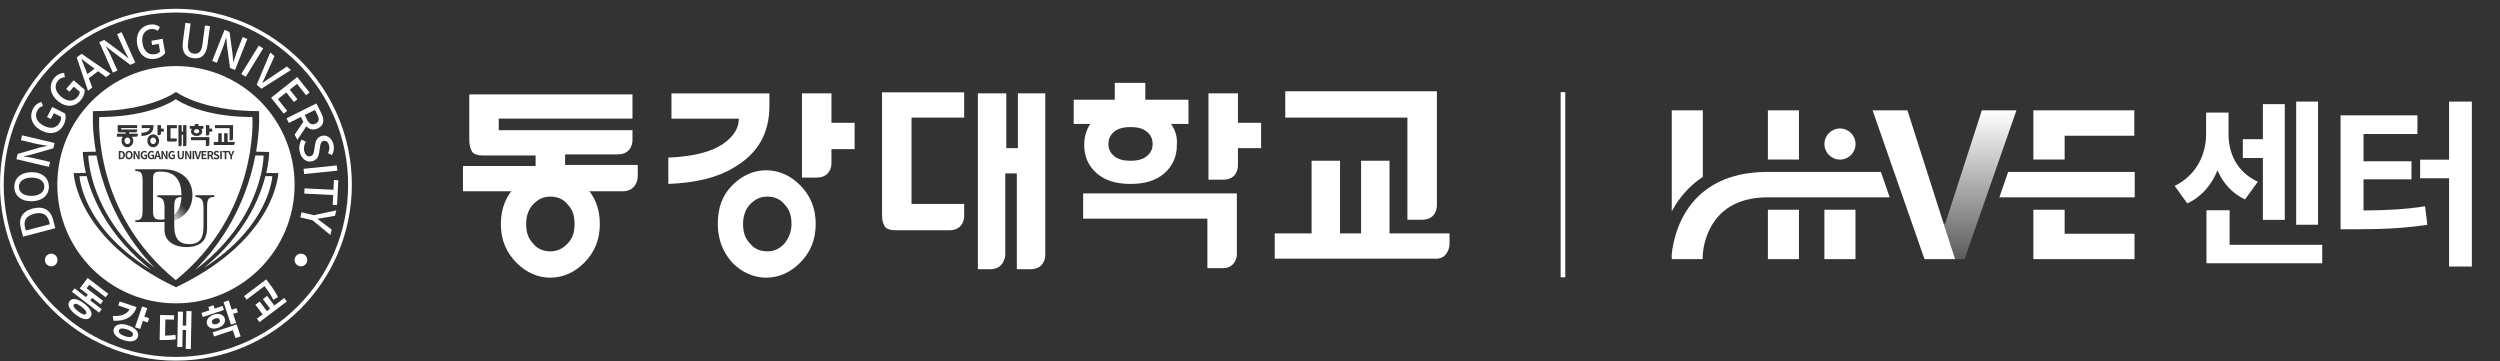 <svg width="270" height="39" viewBox="0 0 270 39" fill="none" xmlns="http://www.w3.org/2000/svg">
<rect x="0" y="0" width="270" height="39" fill="#333333" stroke="none"/>
<path d="M83.095 9.971V11.449C83.095 14.406 81.844 16.566 79.342 18.045C77.522 19.182 75.134 19.75 72.178 19.864V17.021C74.793 16.907 76.726 16.453 78.091 15.543C79.228 14.747 79.797 13.837 79.797 12.814H72.519V10.084H83.095V9.971Z" fill="white"/>
<path d="M86.391 19.981C85.368 18.957 84.117 18.389 82.752 18.389C81.388 18.389 80.137 18.957 79.114 19.981C77.976 21.118 77.522 22.483 77.522 24.188C77.522 25.894 78.09 27.259 79.114 28.396C80.137 29.419 81.388 29.988 82.752 29.988C84.117 29.988 85.368 29.419 86.391 28.396C87.529 27.259 88.097 25.894 88.097 24.188C88.097 22.483 87.529 21.118 86.391 19.981ZM84.686 26.349C84.117 26.918 83.549 27.145 82.866 27.145C82.184 27.145 81.502 26.918 81.047 26.349C80.478 25.78 80.251 25.098 80.251 24.188C80.251 23.392 80.478 22.596 81.047 22.028C81.615 21.459 82.184 21.232 82.866 21.232C83.549 21.232 84.231 21.459 84.686 22.028C85.254 22.596 85.482 23.279 85.482 24.188C85.482 25.098 85.141 25.78 84.686 26.349Z" fill="white"/>
<path d="M63.077 19.981C62.054 18.957 60.803 18.389 59.438 18.389C58.074 18.389 56.823 18.957 55.8 19.981C54.662 21.118 54.094 22.483 54.094 24.188C54.094 25.894 54.662 27.259 55.8 28.396C56.823 29.419 58.074 29.988 59.438 29.988C60.803 29.988 62.054 29.419 63.077 28.396C64.215 27.259 64.783 25.894 64.783 24.188C64.783 22.483 64.215 21.118 63.077 19.981ZM61.258 26.349C60.689 26.918 60.121 27.145 59.438 27.145C58.756 27.145 58.074 26.918 57.619 26.349C57.05 25.78 56.823 25.098 56.823 24.188C56.823 23.392 57.05 22.596 57.619 22.028C58.188 21.459 58.756 21.232 59.438 21.232C60.121 21.232 60.803 21.459 61.258 22.028C61.827 22.596 62.054 23.279 62.054 24.188C62.054 25.098 61.827 25.78 61.258 26.349Z" fill="white"/>
<path d="M95.26 23.162C95.26 23.844 95.374 24.185 95.601 24.526C95.828 24.754 96.169 24.868 96.738 24.868H102.538C104.13 24.868 104.13 23.389 104.13 23.389V22.025H98.444V12.7H104.13V9.971H95.26V23.162Z" fill="white"/>
<path d="M92.299 15.995V13.266H89.797V10.082H86.613V19.179H88.205C89.797 19.179 89.797 17.701 89.797 17.701V16.109H92.299V15.995Z" fill="white"/>
<path d="M136.2 15.995V13.266H133.698V10.082H130.514V19.407H132.106C133.698 19.407 133.698 17.928 133.698 17.928V15.995H136.2Z" fill="white"/>
<path d="M68.877 19.063V17.812H61.031V16.675H66.716C68.308 16.675 68.308 15.197 68.308 15.197V14.06H53.866V12.809H68.308V10.193H50.682V15.083C50.682 15.652 50.796 16.107 51.023 16.448C51.251 16.675 51.592 16.789 52.161 16.789H57.846V17.926H50V20.655H54.435H64.556H67.399C68.877 20.542 68.877 19.063 68.877 19.063Z" fill="white"/>
<path d="M133.581 27.596V20.887H116.979V23.616H130.397V28.961H131.875C133.468 29.074 133.581 27.596 133.581 27.596Z" fill="white"/>
<path d="M138.809 9.969V12.698H152V23.729H153.592C155.184 23.729 155.184 22.251 155.184 22.251V9.855H138.809V9.969Z" fill="white"/>
<path d="M156.549 26.457V25.206H155.071H151.887H150.067V17.359H146.997V25.206H144.722V17.359H141.652V25.206H137.672V27.935H154.957C156.435 28.049 156.549 26.457 156.549 26.457Z" fill="white"/>
<path d="M112.887 27.595V10.082H109.931V15.995H108.68V10.082H105.609V22.136V24.865V29.073H106.974C108.452 29.073 108.566 27.595 108.566 27.595V18.724H109.817V29.073H111.295C112.887 29.073 112.887 27.595 112.887 27.595Z" fill="white"/>
<path d="M125.736 12.586C124.827 11.79 123.576 11.449 122.097 11.449C120.619 11.449 119.368 11.79 118.458 12.586C117.549 13.382 117.094 14.406 117.094 15.657C117.094 16.908 117.549 17.931 118.458 18.727C119.368 19.523 120.619 19.864 122.097 19.864C123.576 19.864 124.827 19.523 125.736 18.727C126.646 17.931 127.101 16.908 127.101 15.657C127.215 14.406 126.646 13.382 125.736 12.586ZM123.803 16.908C123.348 17.249 122.78 17.363 122.097 17.363C121.415 17.363 120.846 17.249 120.392 16.908C119.937 16.567 119.709 16.112 119.709 15.543C119.709 14.975 119.937 14.52 120.392 14.178C120.846 13.837 121.415 13.724 122.097 13.724C122.78 13.724 123.348 13.837 123.803 14.178C124.258 14.52 124.485 14.975 124.485 15.543C124.485 16.112 124.258 16.567 123.803 16.908Z" fill="white"/>
<path d="M128.354 10.77H115.959V13.385H128.354V10.77Z" fill="white"/>
<path d="M123.692 8.949H120.395V11.451H123.692V8.949Z" fill="white"/>
<path d="M10.87 18.72C10.87 18.72 10.863 18.684 10.855 18.669C10.851 18.649 10.847 18.633 10.839 18.614C10.667 17.976 10.526 17.365 10.416 16.793C10.127 16.801 9.833 16.805 9.535 16.805C9.535 16.805 9.539 17.514 9.798 18.665C9.798 18.68 9.805 18.7 9.809 18.716C9.809 18.735 9.817 18.747 9.821 18.767C9.841 18.849 9.86 18.931 9.88 19.013C10.483 21.422 12.147 25.408 16.713 28.94C13.498 25.623 11.814 22.005 10.937 18.97C10.914 18.888 10.89 18.806 10.867 18.72H10.87Z" fill="white"/>
<path d="M9.359 19.021C9.105 19.021 8.85 19.029 8.588 19.029C8.588 19.029 8.839 24.539 16.353 29.172C11.783 25.577 10.029 21.571 9.355 19.021H9.359Z" fill="white"/>
<path d="M31.817 19.95C31.817 12.873 26.08 7.137 19 7.137C11.92 7.137 6.188 12.873 6.188 19.95C6.188 27.026 11.924 32.762 19 32.762C26.076 32.762 31.817 27.026 31.817 19.95ZM19.18 30.938C19.134 30.965 19.09 30.996 19.043 31.024C19.04 31.024 19.032 31.02 19.028 31.016C19.02 31.016 19.012 31.024 19.008 31.024C8.196 25.87 7.954 18.697 7.954 18.697C8.408 18.697 8.85 18.689 9.277 18.677C8.944 17.287 8.944 16.41 8.944 16.41C9.43 16.41 9.9 16.398 10.354 16.382C9.9 13.762 10.045 12.004 10.045 12.004C16.291 12.004 19.008 9.925 19.008 9.925C19.008 9.925 21.726 12.004 27.972 12.004C27.972 12.004 28.113 13.762 27.662 16.378C28.117 16.398 28.583 16.41 29.072 16.41C29.072 16.41 29.08 17.287 28.755 18.681C29.178 18.693 29.616 18.697 30.059 18.697C30.059 18.697 29.824 25.792 19.184 30.938H19.18Z" fill="white"/>
<path d="M26.504 18.692C26.504 18.692 26.512 18.656 26.52 18.641C26.523 18.625 26.527 18.605 26.531 18.586C26.7 17.951 26.829 17.345 26.931 16.781C26.95 16.679 26.966 16.581 26.982 16.487C26.982 16.467 26.989 16.448 26.993 16.428C26.993 16.405 27.001 16.385 27.001 16.366C27.228 14.964 27.271 13.855 27.271 13.213C27.271 12.912 27.26 12.72 27.26 12.642C21.836 12.63 19.259 10.907 18.989 10.715C18.723 10.907 16.142 12.63 10.719 12.642C10.715 12.72 10.703 12.912 10.703 13.213C10.703 13.855 10.746 14.964 10.973 16.366C10.973 16.385 10.981 16.405 10.985 16.428C10.985 16.448 10.993 16.467 10.993 16.487C11.009 16.585 11.028 16.683 11.044 16.781C11.146 17.345 11.275 17.951 11.443 18.586C11.447 18.605 11.455 18.625 11.459 18.641C11.463 18.656 11.467 18.676 11.471 18.692C11.494 18.778 11.518 18.86 11.541 18.946C12.512 22.396 14.588 26.68 18.985 30.255C23.387 26.68 25.462 22.396 26.433 18.946C26.457 18.86 26.48 18.774 26.504 18.692ZM23.222 13.511H25.169V14.983C25.169 14.983 25.169 15.155 24.977 15.155H24.793V13.84H23.222V13.507V13.511ZM23.038 16.573C23.038 16.706 22.972 16.788 22.874 16.828L23.077 17.192H22.886L22.709 16.855H22.588V17.192H22.416V16.307H22.717C22.897 16.307 23.042 16.369 23.042 16.573H23.038ZM22.243 16.655V16.804H21.938V17.039H22.31V17.188H21.766V16.303H22.294V16.452H21.938V16.655H22.243ZM22.235 15.782V15.144H20.63V14.811H22.608V15.606C22.608 15.606 22.596 15.782 22.412 15.782H22.232H22.235ZM21.738 16.307L21.472 17.192H21.268L21.006 16.307H21.186L21.3 16.738C21.327 16.835 21.343 16.925 21.37 17.023H21.378C21.405 16.925 21.425 16.835 21.452 16.738L21.566 16.307H21.742H21.738ZM20.975 16.307V17.192H20.802V16.307H20.975ZM22.235 13.511H22.611V13.891H22.913V14.223H22.611V14.454C22.611 14.454 22.611 14.631 22.427 14.631H22.239V13.515L22.235 13.511ZM20.497 13.601H21.037V13.393H21.437V13.601H21.973V13.91H21.75C21.809 13.989 21.836 14.079 21.836 14.184C21.836 14.333 21.781 14.451 21.668 14.545C21.554 14.639 21.413 14.682 21.233 14.682C21.053 14.682 20.908 14.635 20.798 14.545C20.689 14.451 20.63 14.333 20.63 14.184C20.63 14.079 20.661 13.989 20.716 13.91H20.493V13.601H20.497ZM20.422 16.777L20.509 16.969H20.516C20.509 16.875 20.493 16.757 20.493 16.659V16.307H20.657V17.192H20.481L20.23 16.718L20.144 16.526H20.137C20.144 16.62 20.156 16.734 20.156 16.835V17.192H19.992V16.307H20.168L20.419 16.777H20.422ZM19.271 15.285V13.511H19.624V14.212H19.776V13.511H20.137V15.606C20.137 15.606 20.133 15.782 19.949 15.782H19.776V14.552H19.624V15.61C19.624 15.61 19.616 15.786 19.436 15.786H19.275V15.289L19.271 15.285ZM19.189 16.307H19.361V16.812C19.361 16.996 19.424 17.059 19.526 17.059C19.628 17.059 19.694 16.996 19.694 16.812V16.307H19.858V16.792C19.858 17.086 19.737 17.207 19.526 17.207C19.314 17.207 19.189 17.086 19.189 16.792V16.307ZM18.038 13.515H19.099V13.848H18.418V14.956H19.099V15.116C19.099 15.116 19.099 15.289 18.907 15.289H18.218C18.155 15.289 18.112 15.273 18.081 15.249C18.049 15.218 18.034 15.163 18.034 15.089V13.515H18.038ZM18.621 17.055C18.664 17.055 18.703 17.043 18.731 17.023V16.847H18.578V16.702H18.884V17.102C18.825 17.16 18.723 17.207 18.602 17.207C18.367 17.207 18.186 17.047 18.186 16.753C18.186 16.459 18.37 16.291 18.602 16.291C18.727 16.291 18.813 16.346 18.868 16.405L18.774 16.518C18.731 16.475 18.684 16.444 18.605 16.444C18.46 16.444 18.363 16.557 18.363 16.749C18.363 16.941 18.449 17.059 18.617 17.059L18.621 17.055ZM17.928 16.659V16.307H18.092V17.192H17.916L17.666 16.718L17.579 16.526H17.576C17.583 16.62 17.595 16.734 17.595 16.835V17.192H17.431V16.307H17.607L17.858 16.777L17.944 16.969H17.948C17.94 16.875 17.924 16.757 17.924 16.659H17.928ZM17.008 14.459V13.511H17.384V13.891H17.685V14.223H17.384V14.415C17.384 14.415 17.384 14.592 17.2 14.592H17.012V14.462L17.008 14.459ZM16.381 17.055C16.424 17.055 16.467 17.043 16.491 17.023V16.847H16.338V16.702H16.644V17.102C16.585 17.16 16.483 17.207 16.366 17.207C16.131 17.207 15.95 17.047 15.95 16.753C15.95 16.459 16.134 16.291 16.366 16.291C16.491 16.291 16.577 16.346 16.632 16.405L16.538 16.518C16.495 16.475 16.448 16.444 16.369 16.444C16.225 16.444 16.127 16.557 16.127 16.749C16.127 16.941 16.213 17.059 16.381 17.059V17.055ZM16.918 16.307H17.121L17.399 17.192H17.219L17.16 16.965H16.878L16.82 17.192H16.644L16.922 16.307H16.918ZM17.18 15.206C17.18 15.41 17.113 15.578 16.98 15.711C16.855 15.841 16.71 15.903 16.542 15.903C16.373 15.903 16.229 15.841 16.107 15.711C15.978 15.578 15.911 15.41 15.911 15.206C15.911 15.003 15.978 14.834 16.107 14.701C16.232 14.576 16.377 14.513 16.542 14.513C16.706 14.513 16.855 14.576 16.98 14.701C17.113 14.834 17.18 15.007 17.18 15.206ZM15.277 14.341C15.582 14.333 15.817 14.271 15.982 14.161C16.115 14.071 16.181 13.961 16.181 13.832H15.308V13.511H16.573V13.691C16.573 14.04 16.424 14.302 16.131 14.474C15.907 14.603 15.621 14.674 15.273 14.686V14.341H15.277ZM15.598 16.287C15.723 16.287 15.809 16.342 15.864 16.401L15.774 16.514C15.731 16.471 15.684 16.44 15.606 16.44C15.461 16.44 15.363 16.553 15.363 16.745C15.363 16.937 15.449 17.055 15.618 17.055C15.661 17.055 15.7 17.043 15.727 17.023V16.847H15.575V16.702H15.884V17.102C15.825 17.16 15.723 17.207 15.602 17.207C15.367 17.207 15.187 17.047 15.187 16.753C15.187 16.459 15.371 16.291 15.602 16.291L15.598 16.287ZM13.076 17.192H12.829V16.307H13.068C13.331 16.307 13.495 16.448 13.495 16.745C13.495 17.043 13.331 17.192 13.076 17.192ZM13.938 17.207C13.71 17.207 13.55 17.031 13.55 16.745C13.55 16.459 13.707 16.291 13.938 16.291C14.169 16.291 14.325 16.459 14.325 16.745C14.325 17.031 14.169 17.207 13.938 17.207ZM14.192 15.711C14.067 15.841 13.922 15.903 13.754 15.903C13.585 15.903 13.44 15.841 13.319 15.711C13.19 15.578 13.123 15.41 13.123 15.206C13.123 15.034 13.174 14.893 13.264 14.768H12.63V14.439H13.57V14.298H12.888C12.825 14.298 12.783 14.282 12.751 14.255C12.72 14.223 12.708 14.169 12.708 14.094V13.511H14.811V13.828H13.084V13.981H14.811V14.118C14.811 14.118 14.811 14.294 14.623 14.294H13.945V14.435H14.885V14.592C14.885 14.592 14.877 14.768 14.697 14.768H14.247C14.341 14.889 14.392 15.034 14.392 15.206C14.392 15.41 14.325 15.578 14.192 15.711ZM14.588 17.192H14.423V16.307H14.6L14.85 16.777L14.936 16.969H14.94C14.932 16.875 14.917 16.757 14.917 16.659V16.307H15.081V17.192H14.905L14.654 16.718L14.568 16.526H14.564C14.572 16.62 14.584 16.734 14.584 16.835V17.192H14.588ZM23.148 21.272C22.474 21.272 22.365 21.55 22.365 22.408V24.624C22.365 26.003 21.609 26.684 20.113 26.684C18.837 26.684 17.767 26.061 17.767 24.851V23.97C17.658 23.978 17.544 23.982 17.431 23.982H14.611V23.794C15.285 23.794 15.402 23.524 15.402 22.658V19.604C15.402 18.746 15.285 18.468 14.611 18.468V18.28H17.431C18.136 18.28 18.868 18.32 19.659 18.84C20.422 19.346 20.763 20.125 20.783 20.971C20.783 20.994 20.783 21.021 20.783 21.045C20.783 22.459 20.015 23.391 18.821 23.778V24.409C18.821 25.439 19.114 26.375 20.43 26.363C21.824 26.371 21.977 25.396 21.977 24.346V22.412C21.977 21.578 21.719 21.292 21.112 21.276V21.084H23.144V21.272H23.148ZM23.379 17.207C23.262 17.207 23.148 17.16 23.062 17.078L23.16 16.957C23.222 17.015 23.305 17.055 23.379 17.055C23.469 17.055 23.516 17.015 23.516 16.953C23.516 16.886 23.465 16.867 23.387 16.831L23.269 16.781C23.183 16.745 23.093 16.671 23.093 16.542C23.093 16.397 23.218 16.287 23.391 16.287C23.492 16.287 23.59 16.326 23.661 16.401L23.575 16.514C23.52 16.467 23.461 16.44 23.391 16.44C23.316 16.44 23.265 16.475 23.265 16.534C23.265 16.596 23.328 16.62 23.402 16.651L23.516 16.702C23.622 16.745 23.692 16.816 23.692 16.941C23.692 17.086 23.575 17.211 23.375 17.211L23.379 17.207ZM23.955 17.192H23.782V16.307H23.955V17.192ZM25.051 16.867V17.192H24.879V16.867L24.687 16.448L24.44 16.452V17.192H24.268V16.452H24.025V16.303H24.804L24.89 16.518C24.914 16.585 24.938 16.647 24.965 16.714H24.969C24.996 16.647 25.02 16.585 25.047 16.518L25.133 16.303H25.313L25.051 16.863V16.867ZM25.349 15.48C25.349 15.48 25.337 15.661 25.157 15.661H23.089V15.328H23.571V14.396H23.943V15.328H24.209V14.396H24.581V15.328H25.349V15.48Z" fill="white"/>
<path d="M13.761 14.855C13.678 14.855 13.604 14.887 13.541 14.953C13.475 15.024 13.443 15.106 13.443 15.208C13.443 15.31 13.475 15.392 13.541 15.462C13.604 15.529 13.678 15.564 13.761 15.564C13.843 15.564 13.917 15.529 13.98 15.462C14.043 15.392 14.078 15.31 14.078 15.208C14.078 15.106 14.046 15.02 13.98 14.953C13.921 14.887 13.847 14.855 13.761 14.855Z" fill="white"/>
<path d="M22.586 16.445V16.715H22.7C22.809 16.715 22.872 16.669 22.872 16.571C22.872 16.473 22.809 16.441 22.7 16.441H22.586V16.445Z" fill="white"/>
<path d="M21.235 14.394C21.313 14.394 21.38 14.374 21.435 14.335C21.49 14.296 21.517 14.241 21.517 14.174C21.517 14.108 21.49 14.053 21.435 14.014C21.38 13.975 21.313 13.955 21.235 13.955C21.157 13.955 21.086 13.975 21.032 14.014C20.977 14.053 20.949 14.108 20.949 14.174C20.949 14.241 20.977 14.296 21.032 14.335C21.086 14.374 21.153 14.394 21.235 14.394Z" fill="white"/>
<path d="M17.092 16.731C17.065 16.641 17.041 16.539 17.018 16.441H17.014C16.99 16.539 16.967 16.641 16.939 16.731L16.912 16.829H17.12L17.092 16.731Z" fill="white"/>
<path d="M16.227 15.208C16.227 15.31 16.258 15.392 16.325 15.462C16.387 15.529 16.462 15.564 16.544 15.564C16.626 15.564 16.7 15.529 16.763 15.462C16.826 15.392 16.857 15.31 16.857 15.208C16.857 15.106 16.826 15.02 16.763 14.953C16.7 14.887 16.63 14.855 16.544 14.855C16.458 14.855 16.387 14.887 16.325 14.953C16.258 15.024 16.227 15.106 16.227 15.208Z" fill="white"/>
<path d="M13.936 16.441C13.807 16.441 13.725 16.555 13.725 16.747C13.725 16.939 13.807 17.056 13.936 17.056C14.065 17.056 14.148 16.935 14.148 16.747C14.148 16.559 14.065 16.441 13.936 16.441Z" fill="white"/>
<path d="M19.596 20.975C19.568 19.608 19.016 18.531 17.344 18.531C16.624 18.531 16.522 18.703 16.53 19.522V22.663C16.522 23.485 16.655 23.716 17.321 23.724C17.328 23.724 17.336 23.724 17.344 23.724C17.493 23.724 17.634 23.712 17.767 23.696V22.412C17.767 21.613 17.54 21.316 17 21.28V21.088H19.596C19.596 21.088 19.596 21.081 19.596 21.077C19.596 21.045 19.596 21.01 19.596 20.979V20.975Z" fill="white"/>
<path d="M18.82 22.409V23.235C19.337 22.781 19.56 22.061 19.592 21.277C18.93 21.289 18.82 21.571 18.82 22.409Z" fill="white"/>
<path d="M13.055 16.449H13V17.052H13.055C13.215 17.052 13.317 16.962 13.317 16.747C13.317 16.532 13.215 16.449 13.055 16.449Z" fill="white"/>
<path d="M28.139 19.013C28.158 18.927 28.178 18.845 28.197 18.767C28.197 18.751 28.205 18.735 28.209 18.716C28.209 18.696 28.217 18.68 28.221 18.665C28.468 17.514 28.468 16.801 28.468 16.801C28.166 16.801 27.872 16.801 27.582 16.789C27.473 17.361 27.336 17.972 27.16 18.61C27.156 18.63 27.148 18.645 27.144 18.665C27.14 18.68 27.136 18.7 27.128 18.716C27.105 18.802 27.081 18.884 27.058 18.966C26.165 22.076 24.422 25.788 21.059 29.167C25.848 25.576 27.539 21.469 28.135 19.009L28.139 19.013Z" fill="white"/>
<path d="M28.665 19.021C28.023 21.52 26.351 25.416 21.988 28.956C29.17 24.371 29.409 19.025 29.409 19.025C29.154 19.025 28.908 19.021 28.661 19.018L28.665 19.021Z" fill="white"/>
<path d="M19 0.949C8.525 0.949 0 9.47 0 19.949C0 30.428 8.525 38.949 19 38.949C29.475 38.949 38 30.424 38 19.949C38 9.474 29.479 0.949 19 0.949ZM19 38.55C8.744 38.55 0.399 30.205 0.399 19.949C0.399 9.693 8.744 1.353 19 1.353C29.256 1.353 37.597 9.693 37.597 19.949C37.597 30.205 29.256 38.55 19 38.55Z" fill="white"/>
<path d="M5.533 27.396C5.153 27.396 4.852 27.702 4.852 28.078C4.852 28.454 5.153 28.763 5.533 28.763C5.913 28.763 6.214 28.454 6.214 28.078C6.214 27.702 5.909 27.396 5.533 27.396Z" fill="white"/>
<path d="M32.502 27.396C32.122 27.396 31.816 27.702 31.816 28.078C31.816 28.454 32.126 28.763 32.502 28.763C32.878 28.763 33.183 28.454 33.183 28.078C33.183 27.702 32.878 27.396 32.502 27.396Z" fill="white"/>
<path d="M5.733 23.713C5.458 22.671 4.675 22.225 3.544 22.518C2.408 22.816 1.973 23.579 2.255 24.652L2.49 25.557L5.975 24.645L5.733 23.713ZM2.792 24.895L2.709 24.578C2.514 23.83 2.819 23.317 3.692 23.09C4.558 22.863 5.106 23.149 5.302 23.901L5.384 24.218L2.792 24.895Z" fill="white"/>
<path d="M5.279 20.141C5.267 19.217 4.535 18.578 3.376 18.598C2.217 18.614 1.531 19.272 1.543 20.196C1.559 21.12 2.264 21.754 3.423 21.735C4.582 21.719 5.295 21.065 5.279 20.141ZM2.04 20.192C2.033 19.593 2.542 19.193 3.388 19.182C4.233 19.17 4.778 19.554 4.789 20.149C4.797 20.744 4.265 21.14 3.419 21.155C2.573 21.167 2.052 20.787 2.044 20.192H2.04Z" fill="white"/>
<path d="M5.407 17.493L3.755 17.102C3.375 17.012 2.96 16.957 2.588 16.902V16.879L3.414 16.687L5.76 16.013L5.893 15.445L2.384 14.615L2.259 15.14L3.892 15.528C4.272 15.618 4.706 15.676 5.075 15.731V15.755L4.24 15.947L1.907 16.624L1.773 17.192L5.282 18.022L5.407 17.497V17.493Z" fill="white"/>
<path d="M4.477 14.103C5.526 14.64 6.446 14.327 6.885 13.465C7.112 13.023 7.136 12.58 7.03 12.259L5.64 11.55L5.08 12.643L5.495 12.854L5.82 12.22L6.576 12.607C6.619 12.772 6.576 12.999 6.474 13.191C6.133 13.853 5.487 13.97 4.723 13.579C3.968 13.191 3.709 12.56 4.015 11.961C4.171 11.652 4.398 11.519 4.641 11.444L4.461 11.006C4.155 11.096 3.799 11.3 3.568 11.754C3.133 12.604 3.431 13.571 4.477 14.103Z" fill="white"/>
<path d="M6.227 10.888C7.124 11.656 8.095 11.562 8.722 10.826C9.043 10.45 9.168 10.023 9.141 9.682L7.95 8.668L7.151 9.604L7.504 9.905L7.97 9.361L8.616 9.909C8.616 10.078 8.526 10.289 8.381 10.458C7.899 11.025 7.241 10.986 6.588 10.43C5.941 9.878 5.836 9.204 6.274 8.695C6.501 8.429 6.752 8.355 7.003 8.339L6.928 7.869C6.611 7.885 6.216 8.002 5.887 8.39C5.268 9.114 5.331 10.125 6.227 10.888Z" fill="white"/>
<path d="M9.965 9.454L9.593 8.448L10.595 7.692L11.457 8.33L11.939 7.966L8.81 5.809L8.285 6.204L9.503 9.803L9.965 9.454ZM9.252 7.536C9.111 7.152 8.959 6.768 8.794 6.376L8.81 6.365C9.147 6.623 9.472 6.878 9.808 7.117L10.216 7.418L9.429 8.009L9.252 7.536Z" fill="white"/>
<path d="M12.683 7.618L11.989 6.067C11.829 5.711 11.617 5.346 11.441 5.021L11.465 5.014L12.119 5.546L14.077 6.999L14.609 6.76L13.137 3.471L12.643 3.69L13.329 5.221C13.489 5.577 13.709 5.957 13.885 6.286L13.861 6.298L13.203 5.754L11.249 4.313L10.717 4.551L12.189 7.841L12.679 7.622L12.683 7.618Z" fill="white"/>
<path d="M16.792 6.345C17.278 6.255 17.646 6.005 17.841 5.727L17.56 4.188L16.35 4.407L16.432 4.865L17.137 4.736L17.289 5.57C17.184 5.703 16.98 5.809 16.761 5.848C16.029 5.981 15.543 5.539 15.39 4.693C15.238 3.859 15.582 3.267 16.244 3.146C16.584 3.083 16.827 3.185 17.035 3.33L17.274 2.919C17.015 2.731 16.639 2.57 16.138 2.664C15.198 2.837 14.611 3.659 14.822 4.818C15.034 5.977 15.844 6.518 16.796 6.345H16.792Z" fill="white"/>
<path d="M20.875 6.283C21.666 6.389 22.257 6.024 22.41 4.861L22.68 2.821L22.136 2.751L21.861 4.826C21.756 5.633 21.392 5.852 20.937 5.793C20.491 5.735 20.205 5.429 20.311 4.622L20.585 2.543L20.021 2.469L19.751 4.509C19.598 5.676 20.08 6.177 20.871 6.283H20.875Z" fill="white"/>
<path d="M24.048 5.198C24.193 4.834 24.306 4.431 24.416 4.074L24.439 4.082L24.514 4.924L24.843 7.34L25.383 7.556L26.71 4.204L26.209 4.004L25.591 5.566C25.446 5.93 25.324 6.353 25.215 6.71L25.191 6.702L25.121 5.852L24.788 3.444L24.247 3.229L22.92 6.581L23.421 6.78L24.048 5.198Z" fill="white"/>
<path d="M27.947 4.928L26.055 7.998L26.538 8.296L28.43 5.225L27.947 4.928Z" fill="white"/>
<path d="M28.238 9.58L31.425 7.555L30.983 7.183L29.369 8.264C29.013 8.503 28.719 8.715 28.359 8.953L28.339 8.938C28.512 8.538 28.68 8.217 28.852 7.826L29.647 6.056L29.189 5.668L27.725 9.149L28.238 9.584V9.58Z" fill="white"/>
<path d="M30.638 12.27L31.014 11.972L30.008 10.707L30.92 9.983L31.742 11.016L32.118 10.719L31.296 9.681L32.083 9.058L33.054 10.284L33.426 9.987L32.103 8.318L29.279 10.558L30.638 12.27Z" fill="white"/>
<path d="M31.198 13.281L32.502 12.634L32.76 13.155L31.824 14.534L32.11 15.109L33.085 13.641C33.414 13.986 33.845 14.103 34.346 13.856C35.043 13.508 35.032 12.893 34.699 12.227L34.174 11.17L30.947 12.775L31.198 13.284V13.281ZM34.017 11.875L34.26 12.36C34.495 12.83 34.483 13.151 34.096 13.343C33.704 13.539 33.387 13.379 33.152 12.909L32.909 12.423L34.017 11.871V11.875Z" fill="white"/>
<path d="M34.025 15.63L33.943 16.166C33.884 16.526 33.849 16.789 33.528 16.871C33.234 16.949 32.972 16.761 32.862 16.338C32.776 16.002 32.846 15.618 33.034 15.301L32.572 15.078C32.333 15.481 32.259 15.974 32.384 16.452C32.584 17.216 33.16 17.56 33.72 17.415C34.233 17.282 34.409 16.918 34.475 16.456L34.554 15.923C34.593 15.61 34.636 15.301 34.934 15.222C35.215 15.148 35.447 15.336 35.537 15.692C35.615 16.002 35.56 16.272 35.423 16.542L35.85 16.742C36.05 16.405 36.12 15.978 36.014 15.571C35.842 14.905 35.302 14.533 34.754 14.674C34.248 14.807 34.08 15.25 34.025 15.622V15.63Z" fill="white"/>
<path d="M36.375 17.867L32.787 18.232L32.845 18.797L36.433 18.432L36.375 17.867Z" fill="white"/>
<path d="M36.063 19.439L36.012 20.497L32.887 20.344L32.859 20.908L35.984 21.065L35.929 22.126L36.403 22.149L36.536 19.463L36.063 19.439Z" fill="white"/>
<path d="M32.569 22.922L32.435 23.474L33.763 23.796L35.682 25.378L35.823 24.802L34.993 24.168C34.758 23.999 34.542 23.827 34.3 23.647V23.627C34.601 23.572 34.867 23.529 35.157 23.486L36.183 23.306L36.324 22.715L33.892 23.244L32.565 22.922H32.569Z" fill="white"/>
<path d="M8.611 31.145L9.489 31.819L9.281 32.089L8.051 31.141L7.766 31.509L10.699 33.761L10.985 33.393L9.747 32.445L9.955 32.175L10.855 32.868L11.137 32.5L9.355 31.134L9.649 30.75L11.411 32.105L11.697 31.733L9.469 30.025L8.611 31.145Z" fill="white"/>
<path d="M9.096 32.785C8.395 32.249 7.808 32.139 7.514 32.523C7.224 32.903 7.479 33.443 8.18 33.98C8.881 34.516 9.472 34.63 9.766 34.25C10.059 33.866 9.797 33.326 9.096 32.785ZM9.292 33.889C9.163 34.058 8.885 33.96 8.45 33.631C8.015 33.298 7.851 33.055 7.98 32.887C8.109 32.719 8.391 32.813 8.822 33.145C9.257 33.478 9.417 33.725 9.288 33.893L9.292 33.889Z" fill="white"/>
<path d="M13.866 35.143C13.087 34.877 12.464 35.01 12.296 35.495C12.131 35.981 12.542 36.466 13.322 36.733C14.101 36.999 14.723 36.87 14.892 36.384C15.056 35.902 14.645 35.413 13.866 35.147V35.143ZM14.348 36.196C14.265 36.435 13.944 36.462 13.47 36.302C13.001 36.141 12.762 35.922 12.844 35.683C12.926 35.444 13.247 35.417 13.717 35.577C14.187 35.738 14.426 35.957 14.344 36.196H14.348Z" fill="white"/>
<path d="M15.902 33.284L15.35 33.096L14.582 35.336L15.138 35.524L15.436 34.65L15.949 34.827L16.105 34.368L15.592 34.192L15.902 33.284Z" fill="white"/>
<path d="M14.751 33.177L12.922 32.551L12.773 32.989L13.995 33.408C13.728 33.91 13.106 34.184 12.185 34.121L12.256 34.642C13.505 34.712 14.398 34.215 14.754 33.173L14.751 33.177Z" fill="white"/>
<path d="M20.104 35.17L19.736 35.162L19.763 33.666L19.219 33.654L19.145 37.476L19.693 37.484L19.728 35.632L20.096 35.64L20.057 37.684L20.609 37.696L20.687 33.603L20.135 33.592L20.104 35.17Z" fill="white"/>
<path d="M17.826 36.24L17.861 34.501L18.797 34.521L18.805 34.047L17.293 34.02L17.242 36.718H17.528C18.053 36.733 18.487 36.721 18.985 36.639L18.95 36.161C18.558 36.224 18.209 36.24 17.83 36.244L17.826 36.24Z" fill="white"/>
<path d="M23.555 35.41C24.115 35.221 24.409 34.803 24.268 34.376C24.127 33.953 23.641 33.792 23.077 33.98C22.521 34.168 22.22 34.587 22.361 35.01C22.502 35.437 22.995 35.593 23.551 35.41H23.555ZM22.897 34.834C22.834 34.638 22.968 34.489 23.222 34.403C23.473 34.321 23.676 34.36 23.739 34.556C23.806 34.755 23.665 34.908 23.418 34.99C23.163 35.073 22.964 35.033 22.897 34.834Z" fill="white"/>
<path d="M24.037 33.043L23.175 33.329L23.054 32.965L22.494 33.153L22.615 33.513L21.754 33.799L21.899 34.237L24.182 33.478L24.037 33.043Z" fill="white"/>
<path d="M25.541 33.272L25.028 33.444L24.695 32.445L24.139 32.629L24.945 35.061L25.501 34.877L25.18 33.902L25.693 33.734L25.541 33.272Z" fill="white"/>
<path d="M22.967 35.895L23.116 36.341L25.148 35.668L25.43 36.513L25.986 36.329L25.555 35.037L22.967 35.895Z" fill="white"/>
<path d="M29.628 32.993L28.849 31.959L28.391 32.304L29.17 33.337L28.821 33.6L28.046 32.566L27.584 32.914L28.363 33.944L27.744 34.414L28.026 34.79L30.979 32.558L30.697 32.182L29.628 32.993Z" fill="white"/>
<path d="M29.521 32.386L30.023 32.077C29.635 31.337 29.294 30.887 28.993 30.487L28.754 30.174L26.357 31.983L26.639 32.355L28.57 30.898C28.852 31.274 29.181 31.713 29.521 32.386Z" fill="white"/>
<path d="M19.596 20.975C19.596 21.006 19.596 21.037 19.596 21.073C19.596 21.073 19.596 21.08 19.596 21.084H19.627V21.272C19.627 21.272 19.604 21.272 19.592 21.272C19.56 22.055 19.337 22.776 18.82 23.23V23.771C20.019 23.383 20.782 22.451 20.782 21.037C20.782 21.014 20.782 20.986 20.782 20.963V20.971H19.596V20.975Z" fill="url(#paint0_linear_427_54428)"/>
<line x1="168.799" y1="9.949" x2="168.799" y2="29.949" stroke="white" stroke-width="0.5"/>
<g clip-path="url(#clip0_427_54428)">
<path d="M194.287 11.914H190.932V17.227H194.287V11.914Z" fill="white"/>
<path d="M194.287 22.65H190.932V27.985H194.287V22.65Z" fill="white"/>
<path d="M200.391 22.65H197.035V27.985H200.391V22.65Z" fill="white"/>
<circle cx="198.719" cy="15.555" r="1.68" fill="white"/>
<path d="M222.982 14.66H230.504V11.914H219.604V17.227H222.982V14.66Z" fill="white"/>
<path d="M219.604 27.985H230.527V25.24H222.982V22.65H219.604V27.985Z" fill="white"/>
<path d="M203.139 18.566H190.932H190.909C182.058 18.566 180.752 25.486 180.549 27.45V27.986H183.882C183.882 27.986 183.882 27.763 183.905 27.383C184.062 25.732 185.076 21.312 190.909 21.312H190.932H204.085L203.139 18.566Z" fill="white"/>
<path d="M216.878 18.566L215.932 21.312H230.549V18.566H216.878Z" fill="white"/>
<path d="M183.905 11.914H180.549V22.829C180.594 22.762 180.616 22.695 180.661 22.628C181.315 21.445 182.351 20.128 183.905 19.102V11.914Z" fill="white"/>
<path d="M209.918 24.169L206 11.914H202.238L207.846 27.985H211.157L209.918 24.169Z" fill="white"/>
<path d="M217.778 11.914H214.04L210.076 24.169H209.918L211.157 27.985H212.17L217.778 11.914Z" fill="url(#paint1_linear_427_54428)"/>
</g>
<path d="M250.35 10.973V24.273H247.986V10.973H250.35ZM246.756 11.246V23.746H244.393V17.066H242.225V15.035H244.393V11.246H246.756ZM250.799 26.441V28.434H238.299V22.711H240.799V26.441H250.799ZM240.682 14.488C240.682 16.539 241.561 18.57 243.846 19.625L242.459 21.539C241.033 20.865 240.076 19.752 239.49 18.395C238.865 19.938 237.801 21.236 236.229 21.969L234.861 20.074C237.283 18.902 238.26 16.598 238.26 14.488V12.164H240.682V14.488ZM266.961 10.973V28.785H264.5V19.254H261.375V17.242H264.5V10.973H266.961ZM261.082 12.457V14.469H255.262V17.418H260.438V19.371H255.262V22.73C257.723 22.711 259.696 22.623 261.903 22.281L262.157 24.273C259.559 24.664 257.235 24.762 254.188 24.762H252.782V12.457H261.082Z" fill="white"/>
<defs>
<linearGradient id="paint0_linear_427_54428" x1="16.263" y1="25.713" x2="20.747" y2="21.037" gradientUnits="userSpaceOnUse">
<stop offset="0.43" stop-color="white"/>
<stop offset="0.77" stop-color="white" stop-opacity="0"/>
</linearGradient>
<linearGradient id="paint1_linear_427_54428" x1="213.848" y1="11.914" x2="213.848" y2="27.985" gradientUnits="userSpaceOnUse">
<stop stop-color="white"/>
<stop offset="1" stop-color="white" stop-opacity="0.2"/>
</linearGradient>
<clipPath id="clip0_427_54428">
<rect width="50" height="16.071" fill="white" transform="translate(180.549 11.914)"/>
</clipPath>
</defs>
</svg>
